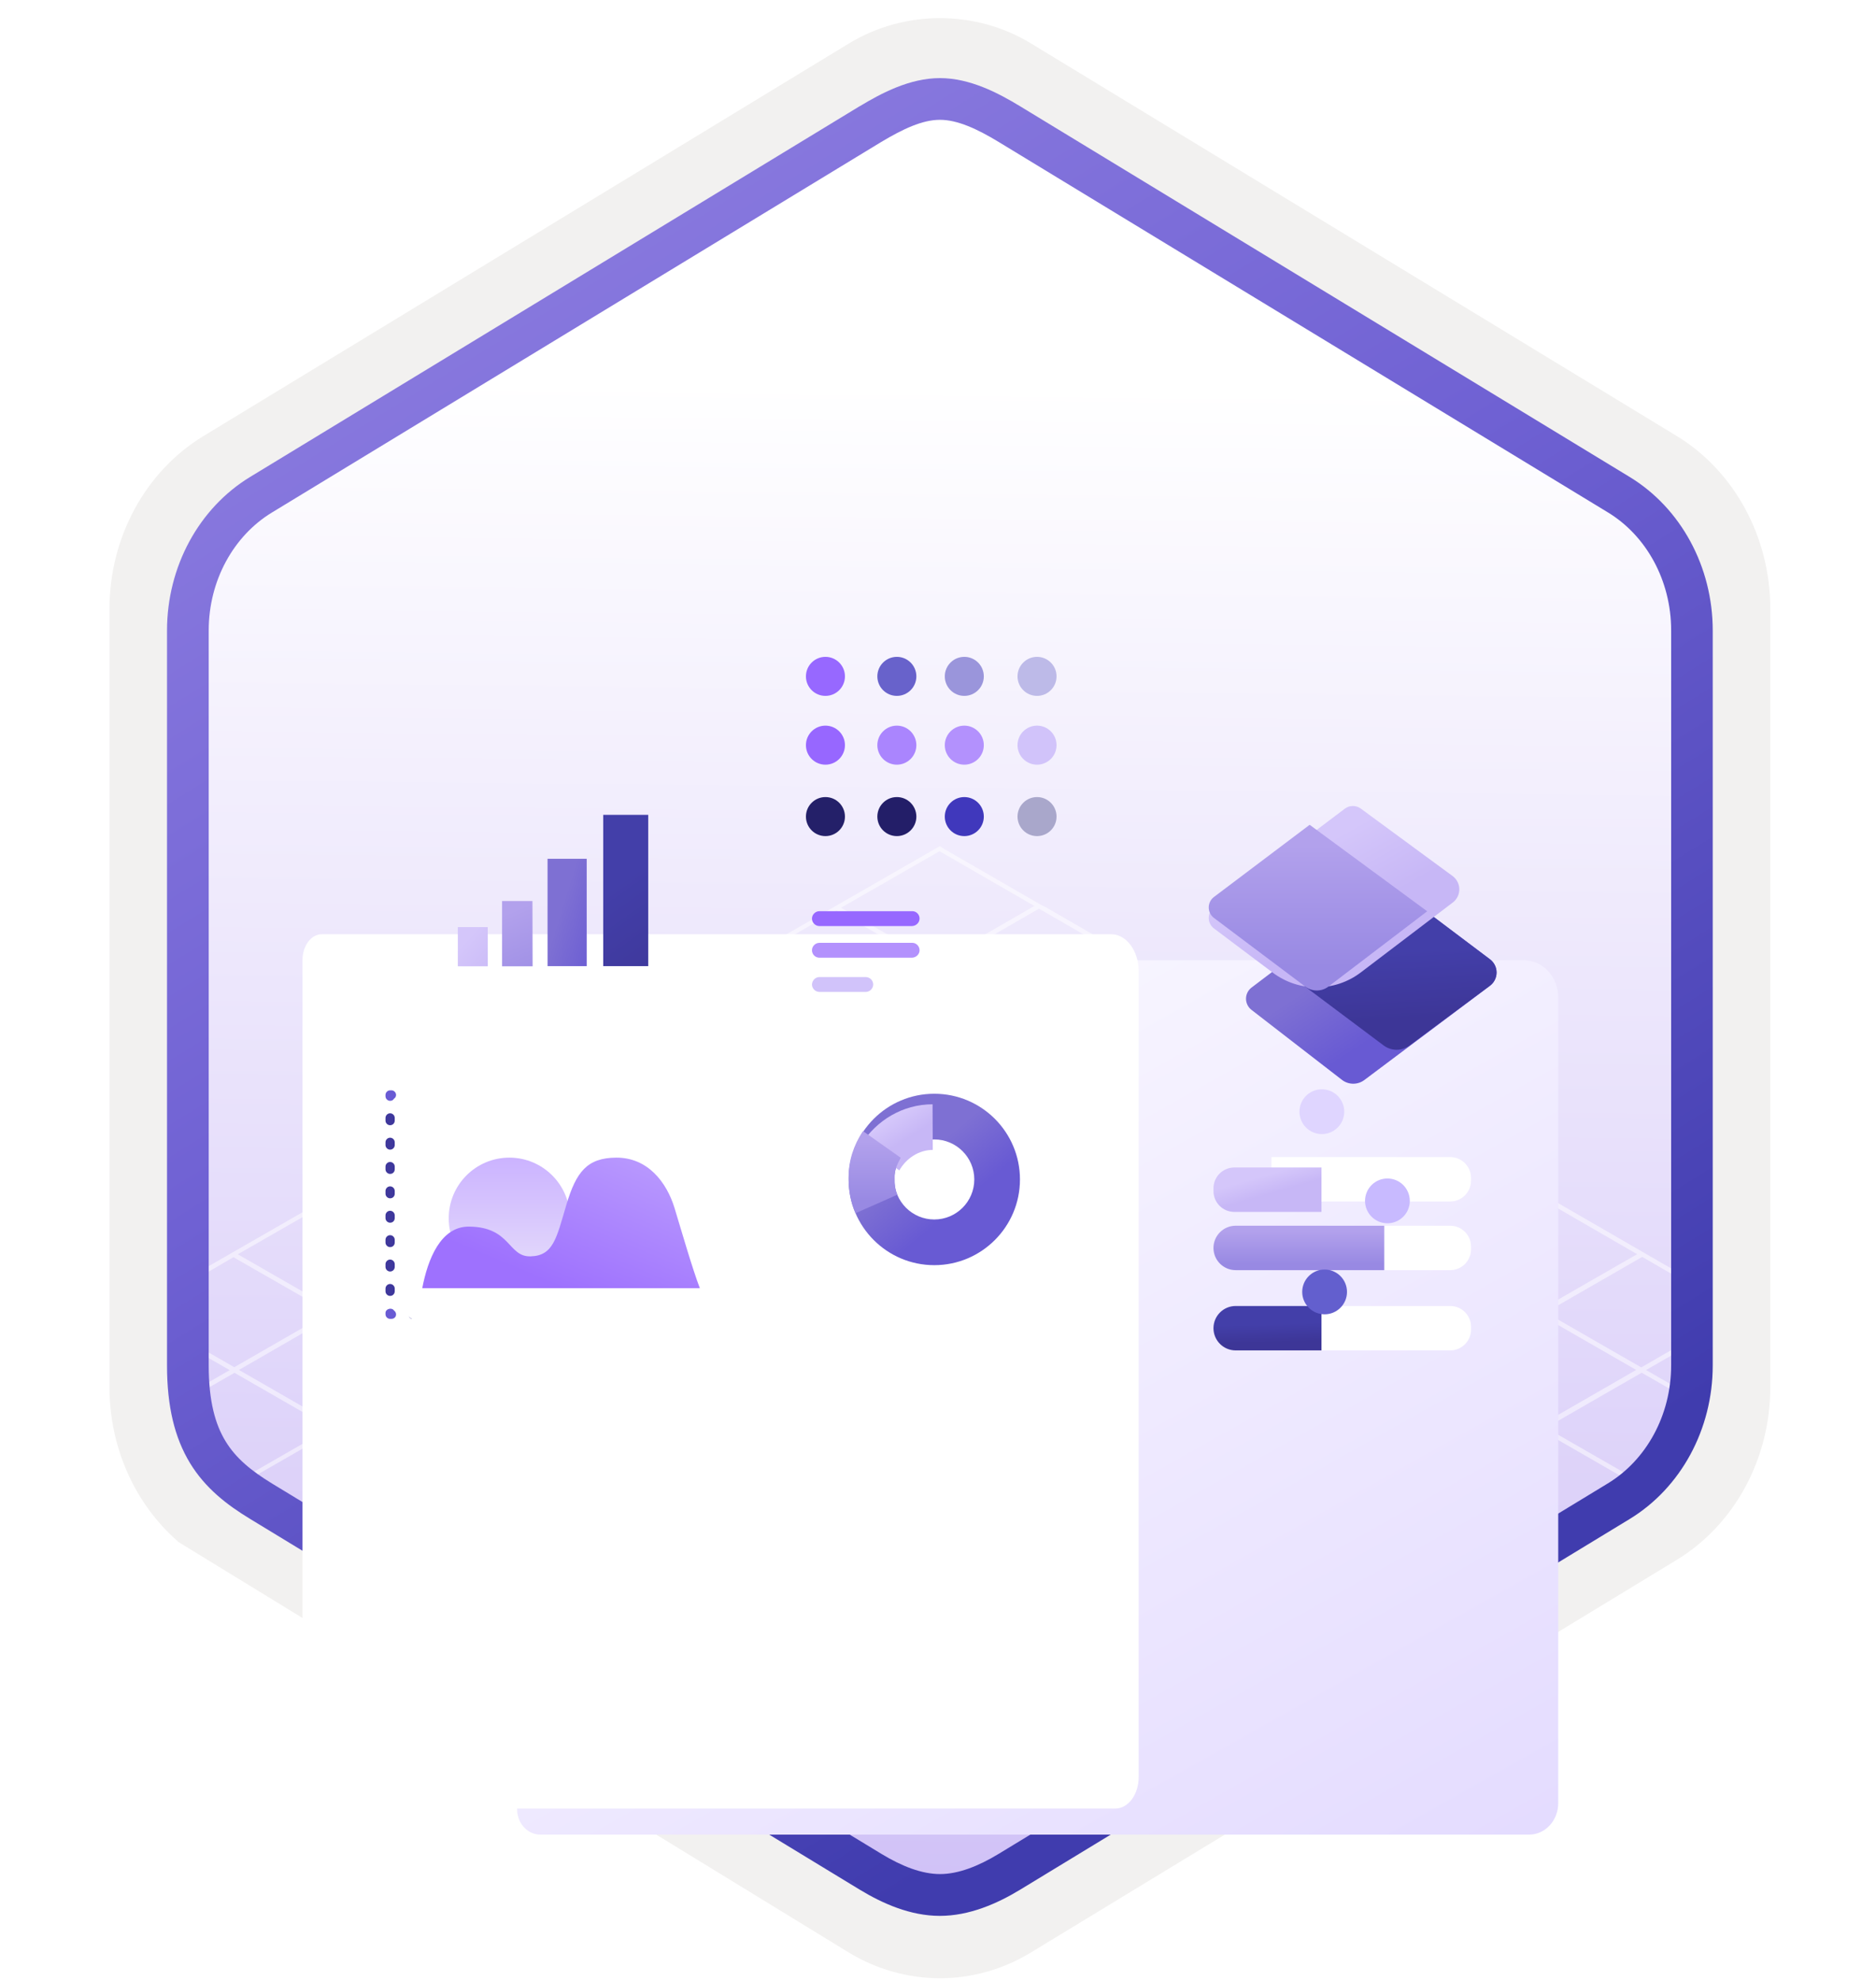 <svg width="180" height="190" viewBox="0 0 180 190" fill="none" xmlns="http://www.w3.org/2000/svg">
<g clip-path="url(#clip0_1580_1942)">
<path d="M90.186 189.742C93.246 189.742 96.256 188.892 98.916 187.272L160.886 149.612C166.426 146.242 169.856 139.912 169.856 133.072V58.362C169.856 51.542 166.426 45.202 160.886 41.822L98.916 4.162C93.586 0.922 86.766 0.942 81.466 4.162L19.496 41.842C13.956 45.212 10.506 51.542 10.506 58.382V133.082C10.506 138.842 12.956 144.262 17.056 147.832V147.862L81.466 187.292C84.106 188.892 87.126 189.742 90.186 189.742ZM90.836 8.692C92.786 8.692 95.266 9.902 96.976 10.952L157.736 48.142C161.486 50.422 163.606 57.022 163.606 61.772L162.976 133.072C162.976 137.822 159.776 142.092 156.026 144.372L95.626 180.752C92.196 182.842 89.406 182.842 85.966 180.752L24.756 144.282C21.006 142.002 17.986 137.802 17.986 133.072V59.432C17.986 54.692 20.716 49.802 24.486 47.512L85.066 10.952C86.766 9.912 88.886 8.692 90.836 8.692Z" fill="#F2F1F0"/>
<path fill-rule="evenodd" clip-rule="evenodd" d="M98.086 12.272C95.636 10.772 92.916 10.022 90.186 10.022C87.456 10.022 84.736 10.782 82.286 12.272L26.156 46.602C21.136 49.672 18.026 55.422 18.026 61.672V129.772C18.026 136.002 21.126 141.772 26.156 144.842L82.286 179.172C84.736 180.672 87.456 181.422 90.186 181.422C92.916 181.422 95.636 180.682 98.086 179.172L154.216 144.842C159.236 141.772 162.346 136.002 162.346 129.772V61.672C162.346 55.442 159.246 49.692 154.216 46.602L98.086 12.272Z" fill="url(#paint0_linear_1580_1942)"/>
<g opacity="0.5">
<path d="M22.398 120.586L31.628 125.876L22.478 131.136L17.878 128.496V129.026L22.038 131.416L18.358 133.536L18.498 133.966L22.498 131.676L31.689 136.956L22.569 142.196L20.919 141.246L21.128 141.876L89.638 181.476L90.069 181.186L80.738 175.806L90.008 170.476L99.209 175.756L99.618 175.476L90.468 170.206L99.698 164.896L109.058 170.266L109.288 169.856L100.168 164.636L109.288 159.396L118.528 164.706L118.858 164.346L109.758 159.116L118.958 153.836L128.148 159.116L128.688 158.906L119.398 153.576L128.628 148.276L137.768 153.526L138.308 153.316L129.078 148.016L138.218 142.756L147.368 148.016L147.898 147.806L138.668 142.506L147.898 137.196L156.988 142.426L157.518 142.216L148.338 136.946L157.518 131.666L162.208 134.356V133.866L157.938 131.406L162.478 128.796V128.266L157.478 131.156L148.308 125.886L157.568 120.556L162.748 123.556V123.046L119.448 98.046L100.188 86.926L99.998 86.856L90.608 81.436L90.178 81.156L18.398 122.376V122.916L22.398 120.586ZM22.928 131.396L32.069 126.126L41.288 131.416L32.118 136.686L22.928 131.396ZM80.758 131.396L89.988 126.096L99.128 131.336L89.898 136.646L80.758 131.396ZM89.459 136.906L80.248 142.196L71.108 136.946L80.319 131.656L89.459 136.906ZM90.459 125.836L99.608 120.576L108.738 125.826L99.588 131.086L90.459 125.836ZM90.008 125.576L80.778 120.276L89.939 115.016L99.168 120.316L90.008 125.576ZM89.569 125.836L80.338 131.136L71.108 125.836L80.338 120.536L89.569 125.836ZM79.888 131.396L70.678 136.686L61.449 131.386L70.658 126.096L79.888 131.396ZM70.218 136.956L61.069 142.216L51.828 136.916L60.988 131.646L70.218 136.956ZM70.668 137.206L79.808 142.456L70.668 147.716L61.508 142.466L70.668 137.206ZM80.248 142.716L89.478 148.016L80.348 153.266L71.108 147.976L80.248 142.716ZM80.718 142.446L89.918 137.156L99.148 142.456L89.948 147.756L80.718 142.446ZM90.368 136.906L99.588 131.596L108.818 136.896L99.598 142.206L90.368 136.906ZM100.038 131.336L109.188 126.076L118.418 131.386L109.268 136.646L100.038 131.336ZM109.628 125.826L118.858 120.516L128.088 125.826L118.858 131.126L109.628 125.826ZM109.188 125.566L100.058 120.316L109.288 115.016L118.408 120.266L109.188 125.566ZM99.608 120.066L90.378 114.756L99.608 109.456L108.838 114.756L99.608 120.066ZM89.939 114.506L80.778 109.236L90.008 103.936L99.168 109.196L89.939 114.506ZM89.488 114.756L80.338 120.026L71.168 114.756L80.329 109.496L89.488 114.756ZM79.888 120.276L70.658 125.576L61.498 120.316L70.728 115.016L79.888 120.276ZM70.218 125.836L60.998 131.136L51.838 125.866L61.048 120.576L70.218 125.836ZM60.548 131.396L51.378 136.656L42.209 131.396L51.398 126.096L60.548 131.396ZM50.919 136.926L41.748 142.196L32.588 136.926L41.748 131.666L50.919 136.926ZM51.368 137.176L60.608 142.476L51.419 147.756L42.188 142.456L51.368 137.176ZM61.048 142.736L70.198 147.986L60.998 153.276L51.858 148.016L61.048 142.736ZM70.648 148.236L79.878 153.536L70.668 158.836L61.449 153.526L70.648 148.236ZM80.329 153.796L89.608 159.116L80.388 164.416L71.118 159.086L80.329 153.796ZM80.799 153.526L89.928 148.276L99.198 153.606L90.079 158.846L80.799 153.526ZM90.388 148.006L99.598 142.716L108.868 148.046L99.668 153.336L90.388 148.006ZM100.038 142.456L109.268 137.156L118.538 142.486L109.308 147.786L100.038 142.456ZM109.708 136.896L118.858 131.636L128.128 136.966L118.988 142.226L109.708 136.896ZM119.308 131.386L128.528 126.076L137.808 131.406L128.578 136.706L119.308 131.386ZM128.978 125.826L138.148 120.546L147.428 125.876L138.248 131.146L128.978 125.826ZM128.528 125.566L119.308 120.266L128.478 114.986L137.708 120.296L128.528 125.566ZM118.858 120.006L109.728 114.756L118.898 109.486L128.028 114.736L118.858 120.006ZM109.288 114.506L100.058 109.196L109.228 103.936L118.458 109.236L109.288 114.506ZM99.608 108.946L90.448 103.676L99.618 98.416L108.778 103.676L99.608 108.946ZM90.008 103.426L80.738 98.096L89.888 92.826L99.168 98.156L90.008 103.426ZM89.558 103.676L80.329 108.986L71.079 103.666L80.299 98.356L89.558 103.676ZM79.888 109.236L70.728 114.506L61.488 109.196L70.638 103.926L79.888 109.236ZM70.278 114.756L61.048 120.056L51.819 114.756L61.038 109.446L70.278 114.756ZM60.608 120.316L51.388 125.616L42.169 120.316L51.378 115.016L60.608 120.316ZM50.938 125.876L41.768 131.146L32.548 125.856L41.718 120.576L50.938 125.876ZM22.939 142.446L32.059 137.206L41.218 142.466L32.078 147.726L22.939 142.446ZM32.518 147.986L41.669 142.726L50.888 148.026L41.718 153.296L32.518 147.986ZM42.169 153.556L51.338 148.286L60.488 153.536L51.288 158.826L42.169 153.556ZM51.738 159.086L60.928 153.796L70.158 159.096L60.938 164.396L51.738 159.086ZM61.388 164.656L70.608 159.356L79.878 164.686L70.638 169.996L61.388 164.656ZM80.218 175.536L71.079 170.256L80.329 164.936L89.488 170.206L80.218 175.536ZM89.939 169.946L80.778 164.676L90.008 159.376L99.178 164.636L89.939 169.946ZM99.648 164.366L90.468 159.106L99.598 153.856L108.758 159.126L99.648 164.366ZM109.228 158.856L100.068 153.586L109.258 148.296L118.428 153.566L109.228 158.856ZM118.878 153.306L109.708 148.046L118.938 142.736L128.098 148.006L118.878 153.306ZM128.548 147.746L119.378 142.486L128.528 137.226L137.698 142.496L128.548 147.746ZM138.138 142.236L128.978 136.966L138.198 131.666L147.368 136.936L138.138 142.236ZM156.988 131.396L147.818 136.676L138.648 131.406L147.818 126.126L156.988 131.396ZM157.078 120.296L147.818 125.616L138.548 120.286L147.828 114.946L157.078 120.296ZM147.388 114.696L138.098 120.036L128.868 114.736L138.178 109.376L147.388 114.696ZM137.738 109.126L128.428 114.476L119.298 109.236L128.638 103.866L137.738 109.126ZM128.188 103.606L118.848 108.976L109.618 103.676L118.988 98.296L128.188 103.606ZM118.538 98.036L109.178 103.416L100.008 98.156L109.398 92.766L118.538 98.036ZM108.958 92.506L99.569 97.896L90.288 92.576L99.689 87.156L108.958 92.506ZM90.148 81.646L99.248 86.896L89.838 92.316L80.698 87.066L90.148 81.646ZM80.258 87.326L89.398 92.576L80.248 97.846L71.098 92.586L80.258 87.326ZM70.648 92.836L79.799 98.096L70.579 103.406L61.419 98.146L70.648 92.836ZM60.968 98.396L70.138 103.666L60.988 108.936L51.809 103.666L60.968 98.396ZM51.368 103.916L60.538 109.196L51.328 114.496L42.128 109.216L51.368 103.916ZM41.688 109.476L50.878 114.756L41.669 120.056L32.468 114.776L41.688 109.476ZM32.018 115.026L41.218 120.316L32.048 125.606L22.819 120.306L32.018 115.026Z" fill="white"/>
</g>
<path fill-rule="evenodd" clip-rule="evenodd" d="M90.185 11.492C91.865 11.492 93.755 12.362 95.815 13.612L154.285 49.152C157.935 51.372 160.345 55.642 160.345 60.472V130.952C160.345 135.772 157.935 140.052 154.285 142.272L95.825 177.812C93.865 179.002 91.945 179.752 90.195 179.752C88.445 179.752 86.525 179.002 84.565 177.812L26.085 142.282C24.075 141.052 22.625 139.852 21.645 138.242C20.665 136.642 20.025 134.422 20.025 130.962V60.482C20.025 55.652 22.435 51.382 26.085 49.162L84.545 13.622C86.635 12.372 88.495 11.492 90.185 11.492ZM97.895 181.242L156.355 145.702C161.275 142.712 164.335 137.092 164.335 130.962V60.482C164.335 54.352 161.275 48.732 156.355 45.742L97.895 10.202C95.785 8.922 93.075 7.492 90.185 7.492C87.285 7.492 84.575 8.932 82.485 10.192H82.475L24.005 45.742C19.085 48.732 16.025 54.352 16.025 60.482V130.962C16.025 134.922 16.765 137.912 18.225 140.322C19.685 142.722 21.745 144.322 24.005 145.692L82.465 181.232C84.685 182.582 87.355 183.762 90.175 183.762C92.995 183.762 95.675 182.592 97.895 181.242Z" fill="url(#paint1_linear_1580_1942)"/>
<g filter="url(#filter0_ddddd_1580_1942)">
<g filter="url(#filter1_dddddi_1580_1942)">
<path d="M49.422 134.947L49.422 56.094C49.422 55.767 49.482 55.444 49.598 55.142C49.713 54.84 49.883 54.566 50.096 54.336C50.309 54.105 50.563 53.922 50.841 53.797C51.12 53.672 51.419 53.607 51.721 53.607L146.026 53.607C146.897 53.607 147.732 53.982 148.348 54.648C148.963 55.314 149.31 56.217 149.31 57.159L149.31 134.449C149.31 135.25 149.015 136.018 148.492 136.584C147.968 137.151 147.258 137.468 146.518 137.468L51.721 137.468C51.414 137.479 51.108 137.42 50.823 137.296C50.537 137.173 50.279 136.987 50.063 136.75C49.847 136.513 49.679 136.231 49.569 135.921C49.459 135.61 49.409 135.279 49.422 134.947Z" fill="url(#paint2_linear_1580_1942)"/>
</g>
<path d="M29.023 134.947L29.023 56.094C29.023 55.767 29.071 55.444 29.164 55.142C29.257 54.84 29.393 54.566 29.564 54.336C29.736 54.105 29.939 53.922 30.163 53.797C30.387 53.672 30.627 53.607 30.869 53.607L106.617 53.607C107.317 53.607 107.988 53.982 108.482 54.648C108.977 55.314 109.255 56.217 109.255 57.159L109.255 134.449C109.255 135.25 109.019 136.018 108.598 136.584C108.178 137.151 107.607 137.468 107.013 137.468L30.869 137.468C30.623 137.479 30.377 137.42 30.148 137.296C29.919 137.173 29.711 136.987 29.538 136.75C29.364 136.513 29.229 136.231 29.141 135.921C29.052 135.61 29.012 135.279 29.023 134.947Z" fill="white"/>
</g>
<g filter="url(#filter2_ddddd_1580_1942)">
<path fill-rule="evenodd" clip-rule="evenodd" d="M121.994 106.241H139.142C140.247 106.241 141.142 105.346 141.142 104.241V103.98C141.142 102.876 140.247 101.98 139.142 101.98H121.994V106.241Z" fill="white"/>
<g filter="url(#filter3_d_1580_1942)">
<path fill-rule="evenodd" clip-rule="evenodd" d="M116.431 104.241C116.431 105.346 117.326 106.241 118.431 106.241H126.794V101.98H118.431C117.326 101.98 116.431 102.876 116.431 103.98V104.241Z" fill="url(#paint3_linear_1580_1942)"/>
</g>
</g>
<g filter="url(#filter4_ddddd_1580_1942)">
<path fill-rule="evenodd" clip-rule="evenodd" d="M127.375 114.827H139.142C140.247 114.827 141.142 113.931 141.142 112.827V112.566C141.142 111.461 140.247 110.566 139.142 110.566H127.375V114.827Z" fill="white"/>
<path fill-rule="evenodd" clip-rule="evenodd" d="M116.431 112.696C116.431 113.873 117.385 114.827 118.561 114.827H132.816V110.566H118.561C117.385 110.566 116.431 111.52 116.431 112.696V112.696Z" fill="url(#paint4_linear_1580_1942)"/>
</g>
<g filter="url(#filter5_ddddd_1580_1942)">
<path fill-rule="evenodd" clip-rule="evenodd" d="M125.236 123.525H139.143C140.247 123.525 141.143 122.63 141.143 121.525V121.264C141.143 120.16 140.247 119.264 139.143 119.264H125.236V123.525Z" fill="white"/>
<path fill-rule="evenodd" clip-rule="evenodd" d="M116.431 121.394C116.431 122.571 117.385 123.525 118.561 123.525H126.794V119.264H118.561C117.385 119.264 116.431 120.218 116.431 121.394V121.394Z" fill="url(#paint5_linear_1580_1942)"/>
</g>
<g filter="url(#filter6_dddddi_1580_1942)">
<circle cx="132.921" cy="112.683" r="2.148" fill="#C8BAFF"/>
</g>
<g filter="url(#filter7_dddddi_1580_1942)">
<circle cx="126.894" cy="121.414" r="2.148" fill="#635FCE"/>
</g>
<g filter="url(#filter8_dddddi_1580_1942)">
<circle cx="126.63" cy="104.128" r="2.148" fill="#DFD5FF"/>
</g>
<path d="M69.545 126.499H69.418C69.178 126.499 68.975 126.298 68.975 126.059C68.975 125.908 69.051 125.769 69.178 125.694C69.38 125.379 69.988 125.543 69.988 125.933V126.059C70 126.31 69.798 126.499 69.545 126.499Z" fill="#695BD4"/>
<path d="M67.38 126.499H67.127C66.886 126.499 66.683 126.298 66.683 126.059C66.683 125.82 66.886 125.618 67.127 125.618H67.38C67.62 125.618 67.823 125.82 67.823 126.059C67.823 126.298 67.633 126.499 67.38 126.499ZM65.089 126.499H64.835C64.595 126.499 64.392 126.298 64.392 126.059C64.392 125.82 64.595 125.618 64.835 125.618H65.089C65.329 125.618 65.532 125.82 65.532 126.059C65.532 126.298 65.342 126.499 65.089 126.499ZM62.798 126.499H62.544C62.304 126.499 62.101 126.298 62.101 126.059C62.101 125.82 62.304 125.618 62.544 125.618H62.798C63.038 125.618 63.241 125.82 63.241 126.059C63.241 126.298 63.038 126.499 62.798 126.499ZM60.507 126.499H60.253C60.013 126.499 59.81 126.298 59.81 126.059C59.81 125.82 60.013 125.618 60.253 125.618H60.507C60.747 125.618 60.95 125.82 60.95 126.059C60.95 126.298 60.747 126.499 60.507 126.499ZM58.215 126.499H57.962C57.722 126.499 57.519 126.298 57.519 126.059C57.519 125.82 57.722 125.618 57.962 125.618H58.215C58.456 125.618 58.658 125.82 58.658 126.059C58.658 126.298 58.456 126.499 58.215 126.499ZM55.912 126.499H55.658C55.418 126.499 55.215 126.298 55.215 126.059C55.215 125.82 55.418 125.618 55.658 125.618H55.912C56.152 125.618 56.355 125.82 56.355 126.059C56.355 126.298 56.165 126.499 55.912 126.499ZM53.621 126.499H53.367C53.127 126.499 52.924 126.298 52.924 126.059C52.924 125.82 53.127 125.618 53.367 125.618H53.621C53.861 125.618 54.064 125.82 54.064 126.059C54.064 126.298 53.861 126.499 53.621 126.499ZM51.33 126.499H51.076C50.836 126.499 50.633 126.298 50.633 126.059C50.633 125.82 50.836 125.618 51.076 125.618H51.33C51.57 125.618 51.773 125.82 51.773 126.059C51.773 126.298 51.57 126.499 51.33 126.499ZM49.038 126.499H48.785C48.545 126.499 48.342 126.298 48.342 126.059C48.342 125.82 48.545 125.618 48.785 125.618H49.038C49.279 125.618 49.481 125.82 49.481 126.059C49.481 126.298 49.279 126.499 49.038 126.499ZM46.735 126.499H46.481C46.241 126.499 46.038 126.298 46.038 126.059C46.038 125.82 46.241 125.618 46.481 125.618H46.735C46.975 125.618 47.178 125.82 47.178 126.059C47.178 126.298 46.988 126.499 46.735 126.499ZM44.444 126.499H44.191C43.95 126.499 43.747 126.298 43.747 126.059C43.747 125.82 43.95 125.618 44.191 125.618H44.444C44.684 125.618 44.887 125.82 44.887 126.059C44.887 126.298 44.684 126.499 44.444 126.499ZM42.153 126.499H41.899C41.659 126.499 41.456 126.298 41.456 126.059C41.456 125.82 41.659 125.618 41.899 125.618H42.153C42.393 125.618 42.596 125.82 42.596 126.059C42.596 126.298 42.393 126.499 42.153 126.499ZM39.861 126.499H39.608C39.368 126.499 39.165 126.298 39.165 126.059C39.165 125.82 39.368 125.618 39.608 125.618H39.861C40.102 125.618 40.304 125.82 40.304 126.059C40.304 126.298 40.102 126.499 39.861 126.499Z" fill="#3F389C"/>
<path d="M37.558 126.499H37.431C37.191 126.499 36.988 126.298 36.988 126.059V125.933C36.988 125.53 37.596 125.379 37.798 125.694C37.912 125.769 38.001 125.908 38.001 126.059C38.014 126.31 37.811 126.499 37.558 126.499Z" fill="#695BD4"/>
<path d="M37.431 124.298C37.191 124.298 36.988 124.096 36.988 123.857V123.593C36.988 123.354 37.191 123.153 37.431 123.153C37.672 123.153 37.874 123.354 37.874 123.593V123.857C37.874 124.096 37.684 124.298 37.431 124.298ZM37.431 121.957C37.191 121.957 36.988 121.756 36.988 121.517V121.253C36.988 121.014 37.191 120.812 37.431 120.812C37.672 120.812 37.874 121.014 37.874 121.253V121.517C37.874 121.756 37.684 121.957 37.431 121.957ZM37.431 119.617C37.191 119.617 36.988 119.416 36.988 119.176V118.912C36.988 118.673 37.191 118.472 37.431 118.472C37.672 118.472 37.874 118.673 37.874 118.912V119.176C37.874 119.428 37.684 119.617 37.431 119.617ZM37.431 117.276C37.191 117.276 36.988 117.075 36.988 116.836V116.572C36.988 116.333 37.191 116.131 37.431 116.131C37.672 116.131 37.874 116.333 37.874 116.572V116.836C37.874 117.088 37.684 117.276 37.431 117.276ZM37.431 114.936C37.191 114.936 36.988 114.735 36.988 114.496V114.231C36.988 113.992 37.191 113.791 37.431 113.791C37.672 113.791 37.874 113.992 37.874 114.231V114.496C37.874 114.747 37.684 114.936 37.431 114.936ZM37.431 112.596C37.191 112.596 36.988 112.394 36.988 112.155V111.891C36.988 111.652 37.191 111.451 37.431 111.451C37.672 111.451 37.874 111.652 37.874 111.891V112.155C37.874 112.407 37.684 112.596 37.431 112.596ZM37.431 110.268C37.191 110.268 36.988 110.066 36.988 109.827V109.563C36.988 109.324 37.191 109.123 37.431 109.123C37.672 109.123 37.874 109.324 37.874 109.563V109.827C37.874 110.066 37.684 110.268 37.431 110.268ZM37.431 107.927C37.191 107.927 36.988 107.726 36.988 107.487V107.223C36.988 106.984 37.191 106.782 37.431 106.782C37.672 106.782 37.874 106.984 37.874 107.223V107.487C37.874 107.726 37.684 107.927 37.431 107.927Z" fill="#3F389C"/>
<path d="M37.431 105.587C37.191 105.587 36.988 105.385 36.988 105.146V105.02C36.988 104.781 37.191 104.58 37.431 104.58H37.558C37.798 104.58 38.001 104.781 38.001 105.02C38.001 105.171 37.925 105.31 37.798 105.385C37.735 105.511 37.596 105.587 37.431 105.587Z" fill="#695BD4"/>
<path d="M67.38 105.461H67.127C66.886 105.461 66.683 105.26 66.683 105.02C66.683 104.781 66.886 104.58 67.127 104.58H67.38C67.62 104.58 67.823 104.781 67.823 105.02C67.823 105.26 67.633 105.461 67.38 105.461ZM65.089 105.461H64.835C64.595 105.461 64.392 105.26 64.392 105.02C64.392 104.781 64.595 104.58 64.835 104.58H65.089C65.329 104.58 65.532 104.781 65.532 105.02C65.532 105.26 65.342 105.461 65.089 105.461ZM62.798 105.461H62.544C62.304 105.461 62.101 105.26 62.101 105.02C62.101 104.781 62.304 104.58 62.544 104.58H62.798C63.038 104.58 63.241 104.781 63.241 105.02C63.241 105.26 63.038 105.461 62.798 105.461ZM60.507 105.461H60.253C60.013 105.461 59.81 105.26 59.81 105.02C59.81 104.781 60.013 104.58 60.253 104.58H60.507C60.747 104.58 60.95 104.781 60.95 105.02C60.95 105.26 60.747 105.461 60.507 105.461ZM58.215 105.461H57.962C57.722 105.461 57.519 105.26 57.519 105.02C57.519 104.781 57.722 104.58 57.962 104.58H58.215C58.456 104.58 58.658 104.781 58.658 105.02C58.658 105.26 58.456 105.461 58.215 105.461ZM55.912 105.461H55.658C55.418 105.461 55.215 105.26 55.215 105.02C55.215 104.781 55.418 104.58 55.658 104.58H55.912C56.152 104.58 56.355 104.781 56.355 105.02C56.355 105.26 56.165 105.461 55.912 105.461ZM53.621 105.461H53.367C53.127 105.461 52.924 105.26 52.924 105.02C52.924 104.781 53.127 104.58 53.367 104.58H53.621C53.861 104.58 54.064 104.781 54.064 105.02C54.064 105.26 53.861 105.461 53.621 105.461ZM51.33 105.461H51.076C50.836 105.461 50.633 105.26 50.633 105.02C50.633 104.781 50.836 104.58 51.076 104.58H51.33C51.57 104.58 51.773 104.781 51.773 105.02C51.773 105.26 51.57 105.461 51.33 105.461ZM49.038 105.461H48.785C48.545 105.461 48.342 105.26 48.342 105.02C48.342 104.781 48.545 104.58 48.785 104.58H49.038C49.279 104.58 49.481 104.781 49.481 105.02C49.481 105.26 49.279 105.461 49.038 105.461ZM46.735 105.461H46.481C46.241 105.461 46.038 105.26 46.038 105.02C46.038 104.781 46.241 104.58 46.481 104.58H46.735C46.975 104.58 47.178 104.781 47.178 105.02C47.178 105.26 46.988 105.461 46.735 105.461ZM44.444 105.461H44.191C43.95 105.461 43.747 105.26 43.747 105.02C43.747 104.781 43.95 104.58 44.191 104.58H44.444C44.684 104.58 44.887 104.781 44.887 105.02C44.887 105.26 44.697 105.461 44.444 105.461ZM42.153 105.461H41.899C41.659 105.461 41.456 105.26 41.456 105.02C41.456 104.781 41.659 104.58 41.899 104.58H42.153C42.393 104.58 42.596 104.781 42.596 105.02C42.596 105.26 42.393 105.461 42.153 105.461ZM39.861 105.461H39.608C39.368 105.461 39.165 105.26 39.165 105.02C39.165 104.781 39.368 104.58 39.608 104.58H39.861C40.102 104.58 40.304 104.781 40.304 105.02C40.304 105.26 40.102 105.461 39.861 105.461Z" fill="#3F389C"/>
<path d="M69.545 105.587C69.393 105.587 69.254 105.511 69.178 105.385C69.064 105.31 68.975 105.171 68.975 105.02C68.975 104.781 69.178 104.58 69.418 104.58H69.545C69.785 104.58 69.988 104.781 69.988 105.02V105.146C70 105.385 69.798 105.587 69.545 105.587Z" fill="#695BD4"/>
<path d="M69.545 124.298C69.304 124.298 69.102 124.096 69.102 123.857V123.593C69.102 123.354 69.304 123.153 69.545 123.153C69.785 123.153 69.988 123.354 69.988 123.593V123.857C70 124.096 69.798 124.298 69.545 124.298ZM69.545 121.957C69.304 121.957 69.102 121.756 69.102 121.517V121.253C69.102 121.014 69.304 120.812 69.545 120.812C69.785 120.812 69.988 121.014 69.988 121.253V121.517C70 121.769 69.798 121.957 69.545 121.957ZM69.545 119.617C69.304 119.617 69.102 119.416 69.102 119.176V118.912C69.102 118.673 69.304 118.472 69.545 118.472C69.785 118.472 69.988 118.673 69.988 118.912V119.176C70 119.428 69.798 119.617 69.545 119.617ZM69.545 117.276C69.304 117.276 69.102 117.075 69.102 116.836V116.572C69.102 116.333 69.304 116.131 69.545 116.131C69.785 116.131 69.988 116.333 69.988 116.572V116.836C70 117.088 69.798 117.276 69.545 117.276ZM69.545 114.936C69.304 114.936 69.102 114.735 69.102 114.496V114.231C69.102 113.992 69.304 113.791 69.545 113.791C69.785 113.791 69.988 113.992 69.988 114.231V114.496C70 114.747 69.798 114.936 69.545 114.936ZM69.545 112.596C69.304 112.596 69.102 112.394 69.102 112.155V111.891C69.102 111.652 69.304 111.451 69.545 111.451C69.785 111.451 69.988 111.652 69.988 111.891V112.155C70 112.407 69.798 112.596 69.545 112.596ZM69.545 110.268C69.304 110.268 69.102 110.066 69.102 109.827V109.563C69.102 109.324 69.304 109.123 69.545 109.123C69.785 109.123 69.988 109.324 69.988 109.563V109.827C70 110.066 69.798 110.268 69.545 110.268ZM69.545 107.927C69.304 107.927 69.102 107.726 69.102 107.487V107.223C69.102 106.984 69.304 106.782 69.545 106.782C69.785 106.782 69.988 106.984 69.988 107.223V107.487C70 107.726 69.798 107.927 69.545 107.927Z" fill="#403A9E"/>
<g filter="url(#filter9_ddddd_1580_1942)">
<path d="M141.963 84.552L129.909 93.59C129.598 93.823 129.22 93.948 128.831 93.945C128.442 93.942 128.065 93.812 127.758 93.575L119.075 86.859C118.911 86.733 118.779 86.57 118.689 86.384C118.598 86.198 118.551 85.994 118.553 85.787C118.554 85.58 118.602 85.376 118.695 85.191C118.788 85.006 118.922 84.845 119.087 84.72L132.271 74.729L141.964 82.014C142.161 82.162 142.321 82.354 142.431 82.574C142.541 82.794 142.598 83.037 142.598 83.284C142.598 83.53 142.541 83.772 142.43 83.993C142.32 84.213 142.16 84.404 141.963 84.552V84.552Z" fill="url(#paint6_linear_1580_1942)"/>
<path d="M141.954 84.548L134.248 90.277C133.889 90.545 133.453 90.69 133.005 90.69C132.557 90.69 132.121 90.545 131.762 90.277L121.7 82.742L132.303 74.729L141.962 82.009C142.159 82.158 142.318 82.35 142.428 82.571C142.537 82.791 142.594 83.035 142.593 83.281C142.592 83.527 142.534 83.77 142.423 83.99C142.312 84.21 142.151 84.401 141.954 84.548V84.548Z" fill="url(#paint7_linear_1580_1942)"/>
<g filter="url(#filter10_d_1580_1942)">
<path d="M138.391 75.566L129.564 82.273C127.071 84.166 123.625 84.175 121.122 82.294L115.476 78.049C115.321 77.932 115.194 77.78 115.107 77.606C115.02 77.431 114.975 77.24 114.975 77.045C114.975 76.85 115.02 76.658 115.107 76.484C115.194 76.309 115.321 76.158 115.476 76.04L128.035 66.565C128.255 66.399 128.522 66.308 128.798 66.306C129.074 66.304 129.343 66.392 129.565 66.555L138.374 73.025C138.573 73.172 138.735 73.362 138.847 73.582C138.959 73.802 139.018 74.045 139.02 74.291C139.021 74.538 138.965 74.782 138.856 75.003C138.747 75.225 138.588 75.417 138.391 75.566Z" fill="url(#paint8_linear_1580_1942)"/>
</g>
<path d="M135.937 77.406L126.458 84.63C126.139 84.872 125.749 85.003 125.349 85.003C124.948 85.003 124.558 84.872 124.239 84.63L115.476 78.043C115.321 77.925 115.195 77.773 115.108 77.599C115.021 77.425 114.976 77.233 114.976 77.038C114.976 76.844 115.021 76.652 115.108 76.477C115.195 76.303 115.321 76.151 115.476 76.034L124.659 69.111L135.937 77.406Z" fill="url(#paint9_linear_1580_1942)"/>
</g>
<circle cx="79.2" cy="71.472" r="1.872" fill="#9767FF"/>
<circle cx="86.052" cy="71.472" r="1.872" fill="#AA85FE"/>
<circle cx="92.524" cy="71.472" r="1.872" fill="#B391FD"/>
<circle cx="99.502" cy="71.472" r="1.872" fill="#D1C3FA"/>
<circle cx="79.2" cy="78.323" r="1.872" fill="#242069"/>
<circle cx="86.052" cy="78.323" r="1.872" fill="#231E68"/>
<circle cx="92.524" cy="78.323" r="1.872" fill="#4038BC"/>
<circle cx="99.502" cy="78.323" r="1.872" fill="#A9A7CB"/>
<circle cx="79.2" cy="64.874" r="1.872" fill="#9768FF"/>
<circle cx="86.052" cy="64.874" r="1.872" fill="#6862CB"/>
<circle cx="92.524" cy="64.874" r="1.872" fill="#9A95DB"/>
<circle cx="99.502" cy="64.874" r="1.872" fill="#BDBAE8"/>
<g filter="url(#filter11_ddddd_1580_1942)">
<path d="M38.39 94.706H67.736C68.801 94.706 69.673 93.848 69.673 92.768V65.029C69.673 63.964 68.815 63.091 67.736 63.091H38.39C37.325 63.091 36.453 63.949 36.453 65.029V92.768C36.467 93.833 37.325 94.706 38.39 94.706Z" fill="white"/>
</g>
<g filter="url(#filter12_ddddd_1580_1942)">
<path d="M46.798 82.924H43.928V86.682H46.798V82.924Z" fill="url(#paint10_linear_1580_1942)"/>
<path d="M51.088 80.425H48.174V86.682H51.103L51.088 80.425Z" fill="url(#paint11_linear_1580_1942)"/>
<path d="M56.294 76.372H52.537V86.668H56.294V76.372V76.372Z" fill="url(#paint12_linear_1580_1942)"/>
<path d="M62.197 72.156H57.878V86.667H62.197V72.156Z" fill="url(#paint13_linear_1580_1942)"/>
</g>
<g filter="url(#filter13_ddddd_1580_1942)">
<path d="M77.613 126.688H102.047C102.934 126.688 103.661 125.974 103.661 125.075V101.978C103.661 101.091 102.946 100.364 102.047 100.364H77.613C76.726 100.364 75.999 101.079 75.999 101.978V125.075C76.011 125.962 76.726 126.688 77.613 126.688Z" fill="white"/>
</g>
<path d="M87.543 87.397H78.621C78.24 87.397 77.908 87.717 77.908 88.11C77.908 88.491 78.227 88.823 78.621 88.823H87.519C87.924 88.799 88.231 88.479 88.231 88.098C88.231 87.717 87.924 87.397 87.543 87.397Z" fill="#9768FF"/>
<path d="M87.543 90.433H78.621C78.24 90.433 77.908 90.752 77.908 91.146C77.908 91.539 78.227 91.859 78.621 91.859H87.519C87.924 91.834 88.231 91.514 88.231 91.146C88.231 90.765 87.924 90.433 87.543 90.433Z" fill="#B391FD"/>
<path fill-rule="evenodd" clip-rule="evenodd" d="M78.621 93.715H83.07C83.451 93.715 83.782 94.034 83.782 94.428C83.782 94.809 83.463 95.14 83.07 95.14H78.621C78.24 95.14 77.908 94.821 77.908 94.428C77.932 94.034 78.227 93.715 78.621 93.715Z" fill="#D1C3FA"/>
<circle cx="48.872" cy="116.853" r="5.818" fill="url(#paint14_linear_1580_1942)"/>
<path d="M67.151 123.557H40.515C41.046 120.781 42.276 117.628 45.003 117.65C49.027 117.684 48.721 120.562 50.906 120.503C53.091 120.444 53.39 118.772 54.335 115.583C55.28 112.394 56.338 111.053 59.119 111.035C62.139 111.016 63.966 113.382 64.728 115.889C65.341 117.905 66.462 121.785 67.151 123.557Z" fill="url(#paint15_linear_1580_1942)"/>
<path d="M89.643 104.907C85.108 104.907 81.423 108.592 81.423 113.128C81.423 117.663 85.108 121.348 89.643 121.348C94.179 121.348 97.864 117.663 97.864 113.128C97.864 108.592 94.19 104.907 89.643 104.907ZM89.643 116.967C87.527 116.967 85.804 115.249 85.804 113.128C85.804 111.006 87.532 109.289 89.643 109.289C91.754 109.289 93.482 111.006 93.482 113.128C93.482 115.249 91.76 116.967 89.643 116.967Z" fill="url(#paint16_linear_1580_1942)"/>
<g filter="url(#filter14_d_1580_1942)">
<path d="M89.499 109.294L89.478 104.918C86.591 104.928 84.11 106.463 82.653 108.728L86.29 111.258C86.938 110.12 88.151 109.294 89.499 109.294Z" fill="url(#paint17_linear_1580_1942)"/>
</g>
<path d="M85.842 112.974C85.842 112.277 85.939 111.958 86.418 111.044L82.808 108.493L82.74 108.576C81.926 109.847 81.421 111.281 81.421 112.908C81.421 114.115 81.608 115.333 82.086 116.364L86.095 114.593C85.872 114.104 85.842 113.553 85.842 112.974Z" fill="url(#paint18_linear_1580_1942)"/>
</g>
<defs>
<filter id="filter0_ddddd_1580_1942" x="21.021" y="51.607" width="136.288" height="112.862" filterUnits="userSpaceOnUse" color-interpolation-filters="sRGB">
<feFlood flood-opacity="0" result="BackgroundImageFix"/>
<feColorMatrix in="SourceAlpha" type="matrix" values="0 0 0 0 0 0 0 0 0 0 0 0 0 0 0 0 0 0 127 0" result="hardAlpha"/>
<feOffset/>
<feColorMatrix type="matrix" values="0 0 0 0 0 0 0 0 0 0 0 0 0 0 0 0 0 0 0.1 0"/>
<feBlend mode="normal" in2="BackgroundImageFix" result="effect1_dropShadow_1580_1942"/>
<feColorMatrix in="SourceAlpha" type="matrix" values="0 0 0 0 0 0 0 0 0 0 0 0 0 0 0 0 0 0 127 0" result="hardAlpha"/>
<feOffset dy="1"/>
<feGaussianBlur stdDeviation="1.5"/>
<feColorMatrix type="matrix" values="0 0 0 0 0 0 0 0 0 0 0 0 0 0 0 0 0 0 0.1 0"/>
<feBlend mode="normal" in2="effect1_dropShadow_1580_1942" result="effect2_dropShadow_1580_1942"/>
<feColorMatrix in="SourceAlpha" type="matrix" values="0 0 0 0 0 0 0 0 0 0 0 0 0 0 0 0 0 0 127 0" result="hardAlpha"/>
<feOffset dy="5"/>
<feGaussianBlur stdDeviation="2.5"/>
<feColorMatrix type="matrix" values="0 0 0 0 0 0 0 0 0 0 0 0 0 0 0 0 0 0 0.09 0"/>
<feBlend mode="normal" in2="effect2_dropShadow_1580_1942" result="effect3_dropShadow_1580_1942"/>
<feColorMatrix in="SourceAlpha" type="matrix" values="0 0 0 0 0 0 0 0 0 0 0 0 0 0 0 0 0 0 127 0" result="hardAlpha"/>
<feOffset dy="11"/>
<feGaussianBlur stdDeviation="3"/>
<feColorMatrix type="matrix" values="0 0 0 0 0 0 0 0 0 0 0 0 0 0 0 0 0 0 0.05 0"/>
<feBlend mode="normal" in2="effect3_dropShadow_1580_1942" result="effect4_dropShadow_1580_1942"/>
<feColorMatrix in="SourceAlpha" type="matrix" values="0 0 0 0 0 0 0 0 0 0 0 0 0 0 0 0 0 0 127 0" result="hardAlpha"/>
<feOffset dy="19"/>
<feGaussianBlur stdDeviation="4"/>
<feColorMatrix type="matrix" values="0 0 0 0 0 0 0 0 0 0 0 0 0 0 0 0 0 0 0.01 0"/>
<feBlend mode="normal" in2="effect4_dropShadow_1580_1942" result="effect5_dropShadow_1580_1942"/>
<feBlend mode="normal" in="SourceGraphic" in2="effect5_dropShadow_1580_1942" result="shape"/>
</filter>
<filter id="filter1_dddddi_1580_1942" x="48.42" y="52.607" width="101.889" height="86.862" filterUnits="userSpaceOnUse" color-interpolation-filters="sRGB">
<feFlood flood-opacity="0" result="BackgroundImageFix"/>
<feColorMatrix in="SourceAlpha" type="matrix" values="0 0 0 0 0 0 0 0 0 0 0 0 0 0 0 0 0 0 127 0" result="hardAlpha"/>
<feOffset/>
<feColorMatrix type="matrix" values="0 0 0 0 0 0 0 0 0 0 0 0 0 0 0 0 0 0 0.1 0"/>
<feBlend mode="normal" in2="BackgroundImageFix" result="effect1_dropShadow_1580_1942"/>
<feColorMatrix in="SourceAlpha" type="matrix" values="0 0 0 0 0 0 0 0 0 0 0 0 0 0 0 0 0 0 127 0" result="hardAlpha"/>
<feOffset/>
<feColorMatrix type="matrix" values="0 0 0 0 0 0 0 0 0 0 0 0 0 0 0 0 0 0 0.1 0"/>
<feBlend mode="normal" in2="effect1_dropShadow_1580_1942" result="effect2_dropShadow_1580_1942"/>
<feColorMatrix in="SourceAlpha" type="matrix" values="0 0 0 0 0 0 0 0 0 0 0 0 0 0 0 0 0 0 127 0" result="hardAlpha"/>
<feOffset/>
<feGaussianBlur stdDeviation="0.5"/>
<feColorMatrix type="matrix" values="0 0 0 0 0 0 0 0 0 0 0 0 0 0 0 0 0 0 0.09 0"/>
<feBlend mode="normal" in2="effect2_dropShadow_1580_1942" result="effect3_dropShadow_1580_1942"/>
<feColorMatrix in="SourceAlpha" type="matrix" values="0 0 0 0 0 0 0 0 0 0 0 0 0 0 0 0 0 0 127 0" result="hardAlpha"/>
<feOffset dy="1"/>
<feGaussianBlur stdDeviation="0.5"/>
<feColorMatrix type="matrix" values="0 0 0 0 0 0 0 0 0 0 0 0 0 0 0 0 0 0 0.05 0"/>
<feBlend mode="normal" in2="effect3_dropShadow_1580_1942" result="effect4_dropShadow_1580_1942"/>
<feColorMatrix in="SourceAlpha" type="matrix" values="0 0 0 0 0 0 0 0 0 0 0 0 0 0 0 0 0 0 127 0" result="hardAlpha"/>
<feOffset dy="1"/>
<feGaussianBlur stdDeviation="0.5"/>
<feColorMatrix type="matrix" values="0 0 0 0 0 0 0 0 0 0 0 0 0 0 0 0 0 0 0.01 0"/>
<feBlend mode="normal" in2="effect4_dropShadow_1580_1942" result="effect5_dropShadow_1580_1942"/>
<feBlend mode="normal" in="SourceGraphic" in2="effect5_dropShadow_1580_1942" result="shape"/>
<feColorMatrix in="SourceAlpha" type="matrix" values="0 0 0 0 0 0 0 0 0 0 0 0 0 0 0 0 0 0 127 0" result="hardAlpha"/>
<feOffset dx="0.2" dy="0.5"/>
<feGaussianBlur stdDeviation="0.25"/>
<feComposite in2="hardAlpha" operator="arithmetic" k2="-1" k3="1"/>
<feColorMatrix type="matrix" values="0 0 0 0 1 0 0 0 0 1 0 0 0 0 1 0 0 0 0.1 0"/>
<feBlend mode="normal" in2="shape" result="effect6_innerShadow_1580_1942"/>
</filter>
<filter id="filter2_ddddd_1580_1942" x="114.431" y="100.98" width="28.712" height="12.261" filterUnits="userSpaceOnUse" color-interpolation-filters="sRGB">
<feFlood flood-opacity="0" result="BackgroundImageFix"/>
<feColorMatrix in="SourceAlpha" type="matrix" values="0 0 0 0 0 0 0 0 0 0 0 0 0 0 0 0 0 0 127 0" result="hardAlpha"/>
<feOffset/>
<feColorMatrix type="matrix" values="0 0 0 0 0 0 0 0 0 0 0 0 0 0 0 0 0 0 0.1 0"/>
<feBlend mode="normal" in2="BackgroundImageFix" result="effect1_dropShadow_1580_1942"/>
<feColorMatrix in="SourceAlpha" type="matrix" values="0 0 0 0 0 0 0 0 0 0 0 0 0 0 0 0 0 0 127 0" result="hardAlpha"/>
<feOffset/>
<feGaussianBlur stdDeviation="0.5"/>
<feColorMatrix type="matrix" values="0 0 0 0 0 0 0 0 0 0 0 0 0 0 0 0 0 0 0.1 0"/>
<feBlend mode="normal" in2="effect1_dropShadow_1580_1942" result="effect2_dropShadow_1580_1942"/>
<feColorMatrix in="SourceAlpha" type="matrix" values="0 0 0 0 0 0 0 0 0 0 0 0 0 0 0 0 0 0 127 0" result="hardAlpha"/>
<feOffset dy="1"/>
<feGaussianBlur stdDeviation="0.5"/>
<feColorMatrix type="matrix" values="0 0 0 0 0 0 0 0 0 0 0 0 0 0 0 0 0 0 0.09 0"/>
<feBlend mode="normal" in2="effect2_dropShadow_1580_1942" result="effect3_dropShadow_1580_1942"/>
<feColorMatrix in="SourceAlpha" type="matrix" values="0 0 0 0 0 0 0 0 0 0 0 0 0 0 0 0 0 0 127 0" result="hardAlpha"/>
<feOffset dy="3"/>
<feGaussianBlur stdDeviation="1"/>
<feColorMatrix type="matrix" values="0 0 0 0 0 0 0 0 0 0 0 0 0 0 0 0 0 0 0.05 0"/>
<feBlend mode="normal" in2="effect3_dropShadow_1580_1942" result="effect4_dropShadow_1580_1942"/>
<feColorMatrix in="SourceAlpha" type="matrix" values="0 0 0 0 0 0 0 0 0 0 0 0 0 0 0 0 0 0 127 0" result="hardAlpha"/>
<feOffset dy="5"/>
<feGaussianBlur stdDeviation="1"/>
<feColorMatrix type="matrix" values="0 0 0 0 0 0 0 0 0 0 0 0 0 0 0 0 0 0 0.01 0"/>
<feBlend mode="normal" in2="effect4_dropShadow_1580_1942" result="effect5_dropShadow_1580_1942"/>
<feBlend mode="normal" in="SourceGraphic" in2="effect5_dropShadow_1580_1942" result="shape"/>
</filter>
<filter id="filter3_d_1580_1942" x="112.431" y="98.981" width="18.363" height="12.261" filterUnits="userSpaceOnUse" color-interpolation-filters="sRGB">
<feFlood flood-opacity="0" result="BackgroundImageFix"/>
<feColorMatrix in="SourceAlpha" type="matrix" values="0 0 0 0 0 0 0 0 0 0 0 0 0 0 0 0 0 0 127 0" result="hardAlpha"/>
<feOffset dy="1"/>
<feGaussianBlur stdDeviation="2"/>
<feComposite in2="hardAlpha" operator="out"/>
<feColorMatrix type="matrix" values="0 0 0 0 0 0 0 0 0 0 0 0 0 0 0 0 0 0 0.25 0"/>
<feBlend mode="normal" in2="BackgroundImageFix" result="effect1_dropShadow_1580_1942"/>
<feBlend mode="normal" in="SourceGraphic" in2="effect1_dropShadow_1580_1942" result="shape"/>
</filter>
<filter id="filter4_ddddd_1580_1942" x="115.431" y="109.566" width="26.712" height="10.261" filterUnits="userSpaceOnUse" color-interpolation-filters="sRGB">
<feFlood flood-opacity="0" result="BackgroundImageFix"/>
<feColorMatrix in="SourceAlpha" type="matrix" values="0 0 0 0 0 0 0 0 0 0 0 0 0 0 0 0 0 0 127 0" result="hardAlpha"/>
<feOffset/>
<feColorMatrix type="matrix" values="0 0 0 0 0 0 0 0 0 0 0 0 0 0 0 0 0 0 0.1 0"/>
<feBlend mode="normal" in2="BackgroundImageFix" result="effect1_dropShadow_1580_1942"/>
<feColorMatrix in="SourceAlpha" type="matrix" values="0 0 0 0 0 0 0 0 0 0 0 0 0 0 0 0 0 0 127 0" result="hardAlpha"/>
<feOffset/>
<feGaussianBlur stdDeviation="0.5"/>
<feColorMatrix type="matrix" values="0 0 0 0 0 0 0 0 0 0 0 0 0 0 0 0 0 0 0.1 0"/>
<feBlend mode="normal" in2="effect1_dropShadow_1580_1942" result="effect2_dropShadow_1580_1942"/>
<feColorMatrix in="SourceAlpha" type="matrix" values="0 0 0 0 0 0 0 0 0 0 0 0 0 0 0 0 0 0 127 0" result="hardAlpha"/>
<feOffset dy="1"/>
<feGaussianBlur stdDeviation="0.5"/>
<feColorMatrix type="matrix" values="0 0 0 0 0 0 0 0 0 0 0 0 0 0 0 0 0 0 0.09 0"/>
<feBlend mode="normal" in2="effect2_dropShadow_1580_1942" result="effect3_dropShadow_1580_1942"/>
<feColorMatrix in="SourceAlpha" type="matrix" values="0 0 0 0 0 0 0 0 0 0 0 0 0 0 0 0 0 0 127 0" result="hardAlpha"/>
<feOffset dy="2"/>
<feGaussianBlur stdDeviation="0.5"/>
<feColorMatrix type="matrix" values="0 0 0 0 0 0 0 0 0 0 0 0 0 0 0 0 0 0 0.05 0"/>
<feBlend mode="normal" in2="effect3_dropShadow_1580_1942" result="effect4_dropShadow_1580_1942"/>
<feColorMatrix in="SourceAlpha" type="matrix" values="0 0 0 0 0 0 0 0 0 0 0 0 0 0 0 0 0 0 127 0" result="hardAlpha"/>
<feOffset dy="4"/>
<feGaussianBlur stdDeviation="0.5"/>
<feColorMatrix type="matrix" values="0 0 0 0 0 0 0 0 0 0 0 0 0 0 0 0 0 0 0.01 0"/>
<feBlend mode="normal" in2="effect4_dropShadow_1580_1942" result="effect5_dropShadow_1580_1942"/>
<feBlend mode="normal" in="SourceGraphic" in2="effect5_dropShadow_1580_1942" result="shape"/>
</filter>
<filter id="filter5_ddddd_1580_1942" x="115.431" y="119.264" width="26.712" height="8.261" filterUnits="userSpaceOnUse" color-interpolation-filters="sRGB">
<feFlood flood-opacity="0" result="BackgroundImageFix"/>
<feColorMatrix in="SourceAlpha" type="matrix" values="0 0 0 0 0 0 0 0 0 0 0 0 0 0 0 0 0 0 127 0" result="hardAlpha"/>
<feOffset/>
<feColorMatrix type="matrix" values="0 0 0 0 0 0 0 0 0 0 0 0 0 0 0 0 0 0 0.1 0"/>
<feBlend mode="normal" in2="BackgroundImageFix" result="effect1_dropShadow_1580_1942"/>
<feColorMatrix in="SourceAlpha" type="matrix" values="0 0 0 0 0 0 0 0 0 0 0 0 0 0 0 0 0 0 127 0" result="hardAlpha"/>
<feOffset/>
<feColorMatrix type="matrix" values="0 0 0 0 0 0 0 0 0 0 0 0 0 0 0 0 0 0 0.1 0"/>
<feBlend mode="normal" in2="effect1_dropShadow_1580_1942" result="effect2_dropShadow_1580_1942"/>
<feColorMatrix in="SourceAlpha" type="matrix" values="0 0 0 0 0 0 0 0 0 0 0 0 0 0 0 0 0 0 127 0" result="hardAlpha"/>
<feOffset dy="1"/>
<feGaussianBlur stdDeviation="0.5"/>
<feColorMatrix type="matrix" values="0 0 0 0 0 0 0 0 0 0 0 0 0 0 0 0 0 0 0.09 0"/>
<feBlend mode="normal" in2="effect2_dropShadow_1580_1942" result="effect3_dropShadow_1580_1942"/>
<feColorMatrix in="SourceAlpha" type="matrix" values="0 0 0 0 0 0 0 0 0 0 0 0 0 0 0 0 0 0 127 0" result="hardAlpha"/>
<feOffset dy="2"/>
<feGaussianBlur stdDeviation="0.5"/>
<feColorMatrix type="matrix" values="0 0 0 0 0 0 0 0 0 0 0 0 0 0 0 0 0 0 0.05 0"/>
<feBlend mode="normal" in2="effect3_dropShadow_1580_1942" result="effect4_dropShadow_1580_1942"/>
<feColorMatrix in="SourceAlpha" type="matrix" values="0 0 0 0 0 0 0 0 0 0 0 0 0 0 0 0 0 0 127 0" result="hardAlpha"/>
<feOffset dy="3"/>
<feGaussianBlur stdDeviation="0.5"/>
<feColorMatrix type="matrix" values="0 0 0 0 0 0 0 0 0 0 0 0 0 0 0 0 0 0 0.01 0"/>
<feBlend mode="normal" in2="effect4_dropShadow_1580_1942" result="effect5_dropShadow_1580_1942"/>
<feBlend mode="normal" in="SourceGraphic" in2="effect5_dropShadow_1580_1942" result="shape"/>
</filter>
<filter id="filter6_dddddi_1580_1942" x="129.773" y="109.536" width="6.295" height="7.295" filterUnits="userSpaceOnUse" color-interpolation-filters="sRGB">
<feFlood flood-opacity="0" result="BackgroundImageFix"/>
<feColorMatrix in="SourceAlpha" type="matrix" values="0 0 0 0 0 0 0 0 0 0 0 0 0 0 0 0 0 0 127 0" result="hardAlpha"/>
<feOffset/>
<feColorMatrix type="matrix" values="0 0 0 0 0 0 0 0 0 0 0 0 0 0 0 0 0 0 0.1 0"/>
<feBlend mode="normal" in2="BackgroundImageFix" result="effect1_dropShadow_1580_1942"/>
<feColorMatrix in="SourceAlpha" type="matrix" values="0 0 0 0 0 0 0 0 0 0 0 0 0 0 0 0 0 0 127 0" result="hardAlpha"/>
<feOffset/>
<feColorMatrix type="matrix" values="0 0 0 0 0 0 0 0 0 0 0 0 0 0 0 0 0 0 0.1 0"/>
<feBlend mode="normal" in2="effect1_dropShadow_1580_1942" result="effect2_dropShadow_1580_1942"/>
<feColorMatrix in="SourceAlpha" type="matrix" values="0 0 0 0 0 0 0 0 0 0 0 0 0 0 0 0 0 0 127 0" result="hardAlpha"/>
<feOffset/>
<feGaussianBlur stdDeviation="0.5"/>
<feColorMatrix type="matrix" values="0 0 0 0 0 0 0 0 0 0 0 0 0 0 0 0 0 0 0.09 0"/>
<feBlend mode="normal" in2="effect2_dropShadow_1580_1942" result="effect3_dropShadow_1580_1942"/>
<feColorMatrix in="SourceAlpha" type="matrix" values="0 0 0 0 0 0 0 0 0 0 0 0 0 0 0 0 0 0 127 0" result="hardAlpha"/>
<feOffset dy="1"/>
<feGaussianBlur stdDeviation="0.5"/>
<feColorMatrix type="matrix" values="0 0 0 0 0 0 0 0 0 0 0 0 0 0 0 0 0 0 0.05 0"/>
<feBlend mode="normal" in2="effect3_dropShadow_1580_1942" result="effect4_dropShadow_1580_1942"/>
<feColorMatrix in="SourceAlpha" type="matrix" values="0 0 0 0 0 0 0 0 0 0 0 0 0 0 0 0 0 0 127 0" result="hardAlpha"/>
<feOffset dy="1"/>
<feGaussianBlur stdDeviation="0.5"/>
<feColorMatrix type="matrix" values="0 0 0 0 0 0 0 0 0 0 0 0 0 0 0 0 0 0 0.01 0"/>
<feBlend mode="normal" in2="effect4_dropShadow_1580_1942" result="effect5_dropShadow_1580_1942"/>
<feBlend mode="normal" in="SourceGraphic" in2="effect5_dropShadow_1580_1942" result="shape"/>
<feColorMatrix in="SourceAlpha" type="matrix" values="0 0 0 0 0 0 0 0 0 0 0 0 0 0 0 0 0 0 127 0" result="hardAlpha"/>
<feOffset dx="0.2" dy="0.5"/>
<feGaussianBlur stdDeviation="0.25"/>
<feComposite in2="hardAlpha" operator="arithmetic" k2="-1" k3="1"/>
<feColorMatrix type="matrix" values="0 0 0 0 1 0 0 0 0 1 0 0 0 0 1 0 0 0 0.1 0"/>
<feBlend mode="normal" in2="shape" result="effect6_innerShadow_1580_1942"/>
</filter>
<filter id="filter7_dddddi_1580_1942" x="123.747" y="118.267" width="6.295" height="7.295" filterUnits="userSpaceOnUse" color-interpolation-filters="sRGB">
<feFlood flood-opacity="0" result="BackgroundImageFix"/>
<feColorMatrix in="SourceAlpha" type="matrix" values="0 0 0 0 0 0 0 0 0 0 0 0 0 0 0 0 0 0 127 0" result="hardAlpha"/>
<feOffset/>
<feColorMatrix type="matrix" values="0 0 0 0 0 0 0 0 0 0 0 0 0 0 0 0 0 0 0.1 0"/>
<feBlend mode="normal" in2="BackgroundImageFix" result="effect1_dropShadow_1580_1942"/>
<feColorMatrix in="SourceAlpha" type="matrix" values="0 0 0 0 0 0 0 0 0 0 0 0 0 0 0 0 0 0 127 0" result="hardAlpha"/>
<feOffset/>
<feColorMatrix type="matrix" values="0 0 0 0 0 0 0 0 0 0 0 0 0 0 0 0 0 0 0.1 0"/>
<feBlend mode="normal" in2="effect1_dropShadow_1580_1942" result="effect2_dropShadow_1580_1942"/>
<feColorMatrix in="SourceAlpha" type="matrix" values="0 0 0 0 0 0 0 0 0 0 0 0 0 0 0 0 0 0 127 0" result="hardAlpha"/>
<feOffset/>
<feGaussianBlur stdDeviation="0.5"/>
<feColorMatrix type="matrix" values="0 0 0 0 0 0 0 0 0 0 0 0 0 0 0 0 0 0 0.09 0"/>
<feBlend mode="normal" in2="effect2_dropShadow_1580_1942" result="effect3_dropShadow_1580_1942"/>
<feColorMatrix in="SourceAlpha" type="matrix" values="0 0 0 0 0 0 0 0 0 0 0 0 0 0 0 0 0 0 127 0" result="hardAlpha"/>
<feOffset dy="1"/>
<feGaussianBlur stdDeviation="0.5"/>
<feColorMatrix type="matrix" values="0 0 0 0 0 0 0 0 0 0 0 0 0 0 0 0 0 0 0.05 0"/>
<feBlend mode="normal" in2="effect3_dropShadow_1580_1942" result="effect4_dropShadow_1580_1942"/>
<feColorMatrix in="SourceAlpha" type="matrix" values="0 0 0 0 0 0 0 0 0 0 0 0 0 0 0 0 0 0 127 0" result="hardAlpha"/>
<feOffset dy="1"/>
<feGaussianBlur stdDeviation="0.5"/>
<feColorMatrix type="matrix" values="0 0 0 0 0 0 0 0 0 0 0 0 0 0 0 0 0 0 0.01 0"/>
<feBlend mode="normal" in2="effect4_dropShadow_1580_1942" result="effect5_dropShadow_1580_1942"/>
<feBlend mode="normal" in="SourceGraphic" in2="effect5_dropShadow_1580_1942" result="shape"/>
<feColorMatrix in="SourceAlpha" type="matrix" values="0 0 0 0 0 0 0 0 0 0 0 0 0 0 0 0 0 0 127 0" result="hardAlpha"/>
<feOffset dx="0.2" dy="0.5"/>
<feGaussianBlur stdDeviation="0.25"/>
<feComposite in2="hardAlpha" operator="arithmetic" k2="-1" k3="1"/>
<feColorMatrix type="matrix" values="0 0 0 0 1 0 0 0 0 1 0 0 0 0 1 0 0 0 0.1 0"/>
<feBlend mode="normal" in2="shape" result="effect6_innerShadow_1580_1942"/>
</filter>
<filter id="filter8_dddddi_1580_1942" x="123.482" y="100.98" width="6.295" height="7.295" filterUnits="userSpaceOnUse" color-interpolation-filters="sRGB">
<feFlood flood-opacity="0" result="BackgroundImageFix"/>
<feColorMatrix in="SourceAlpha" type="matrix" values="0 0 0 0 0 0 0 0 0 0 0 0 0 0 0 0 0 0 127 0" result="hardAlpha"/>
<feOffset/>
<feColorMatrix type="matrix" values="0 0 0 0 0 0 0 0 0 0 0 0 0 0 0 0 0 0 0.1 0"/>
<feBlend mode="normal" in2="BackgroundImageFix" result="effect1_dropShadow_1580_1942"/>
<feColorMatrix in="SourceAlpha" type="matrix" values="0 0 0 0 0 0 0 0 0 0 0 0 0 0 0 0 0 0 127 0" result="hardAlpha"/>
<feOffset/>
<feColorMatrix type="matrix" values="0 0 0 0 0 0 0 0 0 0 0 0 0 0 0 0 0 0 0.1 0"/>
<feBlend mode="normal" in2="effect1_dropShadow_1580_1942" result="effect2_dropShadow_1580_1942"/>
<feColorMatrix in="SourceAlpha" type="matrix" values="0 0 0 0 0 0 0 0 0 0 0 0 0 0 0 0 0 0 127 0" result="hardAlpha"/>
<feOffset/>
<feGaussianBlur stdDeviation="0.5"/>
<feColorMatrix type="matrix" values="0 0 0 0 0 0 0 0 0 0 0 0 0 0 0 0 0 0 0.09 0"/>
<feBlend mode="normal" in2="effect2_dropShadow_1580_1942" result="effect3_dropShadow_1580_1942"/>
<feColorMatrix in="SourceAlpha" type="matrix" values="0 0 0 0 0 0 0 0 0 0 0 0 0 0 0 0 0 0 127 0" result="hardAlpha"/>
<feOffset dy="1"/>
<feGaussianBlur stdDeviation="0.5"/>
<feColorMatrix type="matrix" values="0 0 0 0 0 0 0 0 0 0 0 0 0 0 0 0 0 0 0.05 0"/>
<feBlend mode="normal" in2="effect3_dropShadow_1580_1942" result="effect4_dropShadow_1580_1942"/>
<feColorMatrix in="SourceAlpha" type="matrix" values="0 0 0 0 0 0 0 0 0 0 0 0 0 0 0 0 0 0 127 0" result="hardAlpha"/>
<feOffset dy="1"/>
<feGaussianBlur stdDeviation="0.5"/>
<feColorMatrix type="matrix" values="0 0 0 0 0 0 0 0 0 0 0 0 0 0 0 0 0 0 0.01 0"/>
<feBlend mode="normal" in2="effect4_dropShadow_1580_1942" result="effect5_dropShadow_1580_1942"/>
<feBlend mode="normal" in="SourceGraphic" in2="effect5_dropShadow_1580_1942" result="shape"/>
<feColorMatrix in="SourceAlpha" type="matrix" values="0 0 0 0 0 0 0 0 0 0 0 0 0 0 0 0 0 0 127 0" result="hardAlpha"/>
<feOffset dx="0.2" dy="0.5"/>
<feGaussianBlur stdDeviation="0.25"/>
<feComposite in2="hardAlpha" operator="arithmetic" k2="-1" k3="1"/>
<feColorMatrix type="matrix" values="0 0 0 0 1 0 0 0 0 1 0 0 0 0 1 0 0 0 0.1 0"/>
<feBlend mode="normal" in2="shape" result="effect6_innerShadow_1580_1942"/>
</filter>
<filter id="filter9_ddddd_1580_1942" x="112.975" y="65.306" width="32.623" height="36.639" filterUnits="userSpaceOnUse" color-interpolation-filters="sRGB">
<feFlood flood-opacity="0" result="BackgroundImageFix"/>
<feColorMatrix in="SourceAlpha" type="matrix" values="0 0 0 0 0 0 0 0 0 0 0 0 0 0 0 0 0 0 127 0" result="hardAlpha"/>
<feOffset/>
<feColorMatrix type="matrix" values="0 0 0 0 0 0 0 0 0 0 0 0 0 0 0 0 0 0 0.1 0"/>
<feBlend mode="normal" in2="BackgroundImageFix" result="effect1_dropShadow_1580_1942"/>
<feColorMatrix in="SourceAlpha" type="matrix" values="0 0 0 0 0 0 0 0 0 0 0 0 0 0 0 0 0 0 127 0" result="hardAlpha"/>
<feOffset/>
<feGaussianBlur stdDeviation="0.5"/>
<feColorMatrix type="matrix" values="0 0 0 0 0 0 0 0 0 0 0 0 0 0 0 0 0 0 0.1 0"/>
<feBlend mode="normal" in2="effect1_dropShadow_1580_1942" result="effect2_dropShadow_1580_1942"/>
<feColorMatrix in="SourceAlpha" type="matrix" values="0 0 0 0 0 0 0 0 0 0 0 0 0 0 0 0 0 0 127 0" result="hardAlpha"/>
<feOffset dy="1"/>
<feGaussianBlur stdDeviation="0.5"/>
<feColorMatrix type="matrix" values="0 0 0 0 0 0 0 0 0 0 0 0 0 0 0 0 0 0 0.09 0"/>
<feBlend mode="normal" in2="effect2_dropShadow_1580_1942" result="effect3_dropShadow_1580_1942"/>
<feColorMatrix in="SourceAlpha" type="matrix" values="0 0 0 0 0 0 0 0 0 0 0 0 0 0 0 0 0 0 127 0" result="hardAlpha"/>
<feOffset dy="3"/>
<feGaussianBlur stdDeviation="1"/>
<feColorMatrix type="matrix" values="0 0 0 0 0 0 0 0 0 0 0 0 0 0 0 0 0 0 0.05 0"/>
<feBlend mode="normal" in2="effect3_dropShadow_1580_1942" result="effect4_dropShadow_1580_1942"/>
<feColorMatrix in="SourceAlpha" type="matrix" values="0 0 0 0 0 0 0 0 0 0 0 0 0 0 0 0 0 0 127 0" result="hardAlpha"/>
<feOffset dx="1" dy="6"/>
<feGaussianBlur stdDeviation="1"/>
<feColorMatrix type="matrix" values="0 0 0 0 0 0 0 0 0 0 0 0 0 0 0 0 0 0 0.01 0"/>
<feBlend mode="normal" in2="effect4_dropShadow_1580_1942" result="effect5_dropShadow_1580_1942"/>
<feBlend mode="normal" in="SourceGraphic" in2="effect5_dropShadow_1580_1942" result="shape"/>
</filter>
<filter id="filter10_d_1580_1942" x="110.975" y="63.306" width="32.045" height="25.393" filterUnits="userSpaceOnUse" color-interpolation-filters="sRGB">
<feFlood flood-opacity="0" result="BackgroundImageFix"/>
<feColorMatrix in="SourceAlpha" type="matrix" values="0 0 0 0 0 0 0 0 0 0 0 0 0 0 0 0 0 0 127 0" result="hardAlpha"/>
<feOffset dy="1"/>
<feGaussianBlur stdDeviation="2"/>
<feComposite in2="hardAlpha" operator="out"/>
<feColorMatrix type="matrix" values="0 0 0 0 0 0 0 0 0 0 0 0 0 0 0 0 0 0 0.25 0"/>
<feBlend mode="normal" in2="BackgroundImageFix" result="effect1_dropShadow_1580_1942"/>
<feBlend mode="normal" in="SourceGraphic" in2="effect1_dropShadow_1580_1942" result="shape"/>
</filter>
<filter id="filter11_ddddd_1580_1942" x="30.453" y="62.091" width="47.221" height="56.615" filterUnits="userSpaceOnUse" color-interpolation-filters="sRGB">
<feFlood flood-opacity="0" result="BackgroundImageFix"/>
<feColorMatrix in="SourceAlpha" type="matrix" values="0 0 0 0 0 0 0 0 0 0 0 0 0 0 0 0 0 0 127 0" result="hardAlpha"/>
<feOffset/>
<feColorMatrix type="matrix" values="0 0 0 0 0 0 0 0 0 0 0 0 0 0 0 0 0 0 0.1 0"/>
<feBlend mode="normal" in2="BackgroundImageFix" result="effect1_dropShadow_1580_1942"/>
<feColorMatrix in="SourceAlpha" type="matrix" values="0 0 0 0 0 0 0 0 0 0 0 0 0 0 0 0 0 0 127 0" result="hardAlpha"/>
<feOffset dy="1"/>
<feGaussianBlur stdDeviation="1"/>
<feColorMatrix type="matrix" values="0 0 0 0 0 0 0 0 0 0 0 0 0 0 0 0 0 0 0.1 0"/>
<feBlend mode="normal" in2="effect1_dropShadow_1580_1942" result="effect2_dropShadow_1580_1942"/>
<feColorMatrix in="SourceAlpha" type="matrix" values="0 0 0 0 0 0 0 0 0 0 0 0 0 0 0 0 0 0 127 0" result="hardAlpha"/>
<feOffset dy="4"/>
<feGaussianBlur stdDeviation="2"/>
<feColorMatrix type="matrix" values="0 0 0 0 0 0 0 0 0 0 0 0 0 0 0 0 0 0 0.09 0"/>
<feBlend mode="normal" in2="effect2_dropShadow_1580_1942" result="effect3_dropShadow_1580_1942"/>
<feColorMatrix in="SourceAlpha" type="matrix" values="0 0 0 0 0 0 0 0 0 0 0 0 0 0 0 0 0 0 127 0" result="hardAlpha"/>
<feOffset dx="1" dy="10"/>
<feGaussianBlur stdDeviation="3"/>
<feColorMatrix type="matrix" values="0 0 0 0 0 0 0 0 0 0 0 0 0 0 0 0 0 0 0.05 0"/>
<feBlend mode="normal" in2="effect3_dropShadow_1580_1942" result="effect4_dropShadow_1580_1942"/>
<feColorMatrix in="SourceAlpha" type="matrix" values="0 0 0 0 0 0 0 0 0 0 0 0 0 0 0 0 0 0 127 0" result="hardAlpha"/>
<feOffset dx="1" dy="17"/>
<feGaussianBlur stdDeviation="3.5"/>
<feColorMatrix type="matrix" values="0 0 0 0 0 0 0 0 0 0 0 0 0 0 0 0 0 0 0.01 0"/>
<feBlend mode="normal" in2="effect4_dropShadow_1580_1942" result="effect5_dropShadow_1580_1942"/>
<feBlend mode="normal" in="SourceGraphic" in2="effect5_dropShadow_1580_1942" result="shape"/>
</filter>
<filter id="filter12_ddddd_1580_1942" x="42.928" y="72.156" width="20.269" height="18.526" filterUnits="userSpaceOnUse" color-interpolation-filters="sRGB">
<feFlood flood-opacity="0" result="BackgroundImageFix"/>
<feColorMatrix in="SourceAlpha" type="matrix" values="0 0 0 0 0 0 0 0 0 0 0 0 0 0 0 0 0 0 127 0" result="hardAlpha"/>
<feOffset/>
<feColorMatrix type="matrix" values="0 0 0 0 0 0 0 0 0 0 0 0 0 0 0 0 0 0 0.1 0"/>
<feBlend mode="normal" in2="BackgroundImageFix" result="effect1_dropShadow_1580_1942"/>
<feColorMatrix in="SourceAlpha" type="matrix" values="0 0 0 0 0 0 0 0 0 0 0 0 0 0 0 0 0 0 127 0" result="hardAlpha"/>
<feOffset/>
<feColorMatrix type="matrix" values="0 0 0 0 0 0 0 0 0 0 0 0 0 0 0 0 0 0 0.1 0"/>
<feBlend mode="normal" in2="effect1_dropShadow_1580_1942" result="effect2_dropShadow_1580_1942"/>
<feColorMatrix in="SourceAlpha" type="matrix" values="0 0 0 0 0 0 0 0 0 0 0 0 0 0 0 0 0 0 127 0" result="hardAlpha"/>
<feOffset dy="1"/>
<feGaussianBlur stdDeviation="0.5"/>
<feColorMatrix type="matrix" values="0 0 0 0 0 0 0 0 0 0 0 0 0 0 0 0 0 0 0.09 0"/>
<feBlend mode="normal" in2="effect2_dropShadow_1580_1942" result="effect3_dropShadow_1580_1942"/>
<feColorMatrix in="SourceAlpha" type="matrix" values="0 0 0 0 0 0 0 0 0 0 0 0 0 0 0 0 0 0 127 0" result="hardAlpha"/>
<feOffset dy="2"/>
<feGaussianBlur stdDeviation="0.5"/>
<feColorMatrix type="matrix" values="0 0 0 0 0 0 0 0 0 0 0 0 0 0 0 0 0 0 0.05 0"/>
<feBlend mode="normal" in2="effect3_dropShadow_1580_1942" result="effect4_dropShadow_1580_1942"/>
<feColorMatrix in="SourceAlpha" type="matrix" values="0 0 0 0 0 0 0 0 0 0 0 0 0 0 0 0 0 0 127 0" result="hardAlpha"/>
<feOffset dy="3"/>
<feGaussianBlur stdDeviation="0.5"/>
<feColorMatrix type="matrix" values="0 0 0 0 0 0 0 0 0 0 0 0 0 0 0 0 0 0 0.01 0"/>
<feBlend mode="normal" in2="effect4_dropShadow_1580_1942" result="effect5_dropShadow_1580_1942"/>
<feBlend mode="normal" in="SourceGraphic" in2="effect5_dropShadow_1580_1942" result="shape"/>
</filter>
<filter id="filter13_ddddd_1580_1942" x="69.999" y="99.364" width="41.662" height="51.324" filterUnits="userSpaceOnUse" color-interpolation-filters="sRGB">
<feFlood flood-opacity="0" result="BackgroundImageFix"/>
<feColorMatrix in="SourceAlpha" type="matrix" values="0 0 0 0 0 0 0 0 0 0 0 0 0 0 0 0 0 0 127 0" result="hardAlpha"/>
<feOffset/>
<feColorMatrix type="matrix" values="0 0 0 0 0 0 0 0 0 0 0 0 0 0 0 0 0 0 0.1 0"/>
<feBlend mode="normal" in2="BackgroundImageFix" result="effect1_dropShadow_1580_1942"/>
<feColorMatrix in="SourceAlpha" type="matrix" values="0 0 0 0 0 0 0 0 0 0 0 0 0 0 0 0 0 0 127 0" result="hardAlpha"/>
<feOffset dy="1"/>
<feGaussianBlur stdDeviation="1"/>
<feColorMatrix type="matrix" values="0 0 0 0 0 0 0 0 0 0 0 0 0 0 0 0 0 0 0.1 0"/>
<feBlend mode="normal" in2="effect1_dropShadow_1580_1942" result="effect2_dropShadow_1580_1942"/>
<feColorMatrix in="SourceAlpha" type="matrix" values="0 0 0 0 0 0 0 0 0 0 0 0 0 0 0 0 0 0 127 0" result="hardAlpha"/>
<feOffset dy="4"/>
<feGaussianBlur stdDeviation="2"/>
<feColorMatrix type="matrix" values="0 0 0 0 0 0 0 0 0 0 0 0 0 0 0 0 0 0 0.09 0"/>
<feBlend mode="normal" in2="effect2_dropShadow_1580_1942" result="effect3_dropShadow_1580_1942"/>
<feColorMatrix in="SourceAlpha" type="matrix" values="0 0 0 0 0 0 0 0 0 0 0 0 0 0 0 0 0 0 127 0" result="hardAlpha"/>
<feOffset dx="1" dy="10"/>
<feGaussianBlur stdDeviation="3"/>
<feColorMatrix type="matrix" values="0 0 0 0 0 0 0 0 0 0 0 0 0 0 0 0 0 0 0.05 0"/>
<feBlend mode="normal" in2="effect3_dropShadow_1580_1942" result="effect4_dropShadow_1580_1942"/>
<feColorMatrix in="SourceAlpha" type="matrix" values="0 0 0 0 0 0 0 0 0 0 0 0 0 0 0 0 0 0 127 0" result="hardAlpha"/>
<feOffset dx="1" dy="17"/>
<feGaussianBlur stdDeviation="3.5"/>
<feColorMatrix type="matrix" values="0 0 0 0 0 0 0 0 0 0 0 0 0 0 0 0 0 0 0.01 0"/>
<feBlend mode="normal" in2="effect4_dropShadow_1580_1942" result="effect5_dropShadow_1580_1942"/>
<feBlend mode="normal" in="SourceGraphic" in2="effect5_dropShadow_1580_1942" result="shape"/>
</filter>
<filter id="filter14_d_1580_1942" x="78.653" y="101.918" width="14.847" height="14.34" filterUnits="userSpaceOnUse" color-interpolation-filters="sRGB">
<feFlood flood-opacity="0" result="BackgroundImageFix"/>
<feColorMatrix in="SourceAlpha" type="matrix" values="0 0 0 0 0 0 0 0 0 0 0 0 0 0 0 0 0 0 127 0" result="hardAlpha"/>
<feOffset dy="1"/>
<feGaussianBlur stdDeviation="2"/>
<feComposite in2="hardAlpha" operator="out"/>
<feColorMatrix type="matrix" values="0 0 0 0 0 0 0 0 0 0 0 0 0 0 0 0 0 0 0.25 0"/>
<feBlend mode="normal" in2="BackgroundImageFix" result="effect1_dropShadow_1580_1942"/>
<feBlend mode="normal" in="SourceGraphic" in2="effect1_dropShadow_1580_1942" result="shape"/>
</filter>
<linearGradient id="paint0_linear_1580_1942" x1="98.976" y1="-15.655" x2="96.084" y2="256.6" gradientUnits="userSpaceOnUse">
<stop offset="0.193" stop-color="white"/>
<stop offset="0.728" stop-color="#D0C1F7"/>
</linearGradient>
<linearGradient id="paint1_linear_1580_1942" x1="15.061" y1="-4.05" x2="146.061" y2="207.45" gradientUnits="userSpaceOnUse">
<stop stop-color="#9A89E6"/>
<stop offset="0.422" stop-color="#6F61D3"/>
<stop offset="0.786" stop-color="#403CAE"/>
</linearGradient>
<linearGradient id="paint2_linear_1580_1942" x1="175.811" y1="150.008" x2="98.579" y2="12.569" gradientUnits="userSpaceOnUse">
<stop stop-color="#DFD5FF"/>
<stop offset="1" stop-color="white"/>
</linearGradient>
<linearGradient id="paint3_linear_1580_1942" x1="120.446" y1="102.984" x2="120.978" y2="104.82" gradientUnits="userSpaceOnUse">
<stop stop-color="#D4C6FA"/>
<stop offset="0.97" stop-color="#C7B7F6"/>
</linearGradient>
<linearGradient id="paint4_linear_1580_1942" x1="124.624" y1="111.082" x2="124.624" y2="114.205" gradientUnits="userSpaceOnUse">
<stop stop-color="#B2A1EC"/>
<stop offset="1" stop-color="#9889E3"/>
</linearGradient>
<linearGradient id="paint5_linear_1580_1942" x1="121.565" y1="121.015" x2="121.619" y2="122.768" gradientUnits="userSpaceOnUse">
<stop stop-color="#433FA9"/>
<stop offset="1" stop-color="#3D3697"/>
</linearGradient>
<linearGradient id="paint6_linear_1580_1942" x1="128.873" y1="81.914" x2="132.955" y2="88.121" gradientUnits="userSpaceOnUse">
<stop stop-color="#7E70D3"/>
<stop offset="1" stop-color="#685AD3"/>
</linearGradient>
<linearGradient id="paint7_linear_1580_1942" x1="132.051" y1="81.29" x2="132.422" y2="87.841" gradientUnits="userSpaceOnUse">
<stop stop-color="#433FA9"/>
<stop offset="1" stop-color="#3D3697"/>
</linearGradient>
<linearGradient id="paint8_linear_1580_1942" x1="124.29" y1="70.818" x2="128.116" y2="77.62" gradientUnits="userSpaceOnUse">
<stop stop-color="#D4C6FA"/>
<stop offset="0.97" stop-color="#C7B7F6"/>
</linearGradient>
<linearGradient id="paint9_linear_1580_1942" x1="125.457" y1="71.038" x2="125.457" y2="82.685" gradientUnits="userSpaceOnUse">
<stop stop-color="#B2A1EC"/>
<stop offset="1" stop-color="#9889E3"/>
</linearGradient>
<linearGradient id="paint10_linear_1580_1942" x1="45.04" y1="83.809" x2="49.03" y2="87.461" gradientUnits="userSpaceOnUse">
<stop stop-color="#D4C6FA"/>
<stop offset="0.97" stop-color="#C7B7F6"/>
</linearGradient>
<linearGradient id="paint11_linear_1580_1942" x1="49.638" y1="81.183" x2="52.959" y2="89.157" gradientUnits="userSpaceOnUse">
<stop stop-color="#B2A1EC"/>
<stop offset="1" stop-color="#9889E3"/>
</linearGradient>
<linearGradient id="paint12_linear_1580_1942" x1="54.15" y1="80.222" x2="59.057" y2="81.752" gradientUnits="userSpaceOnUse">
<stop stop-color="#7E70D3"/>
<stop offset="1" stop-color="#685AD3"/>
</linearGradient>
<linearGradient id="paint13_linear_1580_1942" x1="60.018" y1="78.121" x2="67.22" y2="88.365" gradientUnits="userSpaceOnUse">
<stop stop-color="#433FA9"/>
<stop offset="1" stop-color="#3D3697"/>
</linearGradient>
<linearGradient id="paint14_linear_1580_1942" x1="48.872" y1="111.035" x2="48.872" y2="122.671" gradientUnits="userSpaceOnUse">
<stop stop-color="#CBB3FF"/>
<stop offset="1" stop-color="#E6DDFB"/>
</linearGradient>
<linearGradient id="paint15_linear_1580_1942" x1="62.747" y1="102.287" x2="53.833" y2="123.557" gradientUnits="userSpaceOnUse">
<stop stop-color="#C8B0FE"/>
<stop offset="1" stop-color="#9E71FE"/>
</linearGradient>
<linearGradient id="paint16_linear_1580_1942" x1="88.489" y1="110.98" x2="92.216" y2="115.434" gradientUnits="userSpaceOnUse">
<stop stop-color="#7E70D3"/>
<stop offset="1" stop-color="#685AD3"/>
</linearGradient>
<linearGradient id="paint17_linear_1580_1942" x1="85.268" y1="106.519" x2="86.606" y2="108.599" gradientUnits="userSpaceOnUse">
<stop stop-color="#D4C6FA"/>
<stop offset="0.97" stop-color="#C7B7F6"/>
</linearGradient>
<linearGradient id="paint18_linear_1580_1942" x1="83.919" y1="109.447" x2="83.919" y2="115.216" gradientUnits="userSpaceOnUse">
<stop stop-color="#B2A1EC"/>
<stop offset="1" stop-color="#9889E3"/>
</linearGradient>
<clipPath id="clip0_1580_1942">
<rect width="180" height="190" fill="white"/>
</clipPath>
</defs>
</svg>
